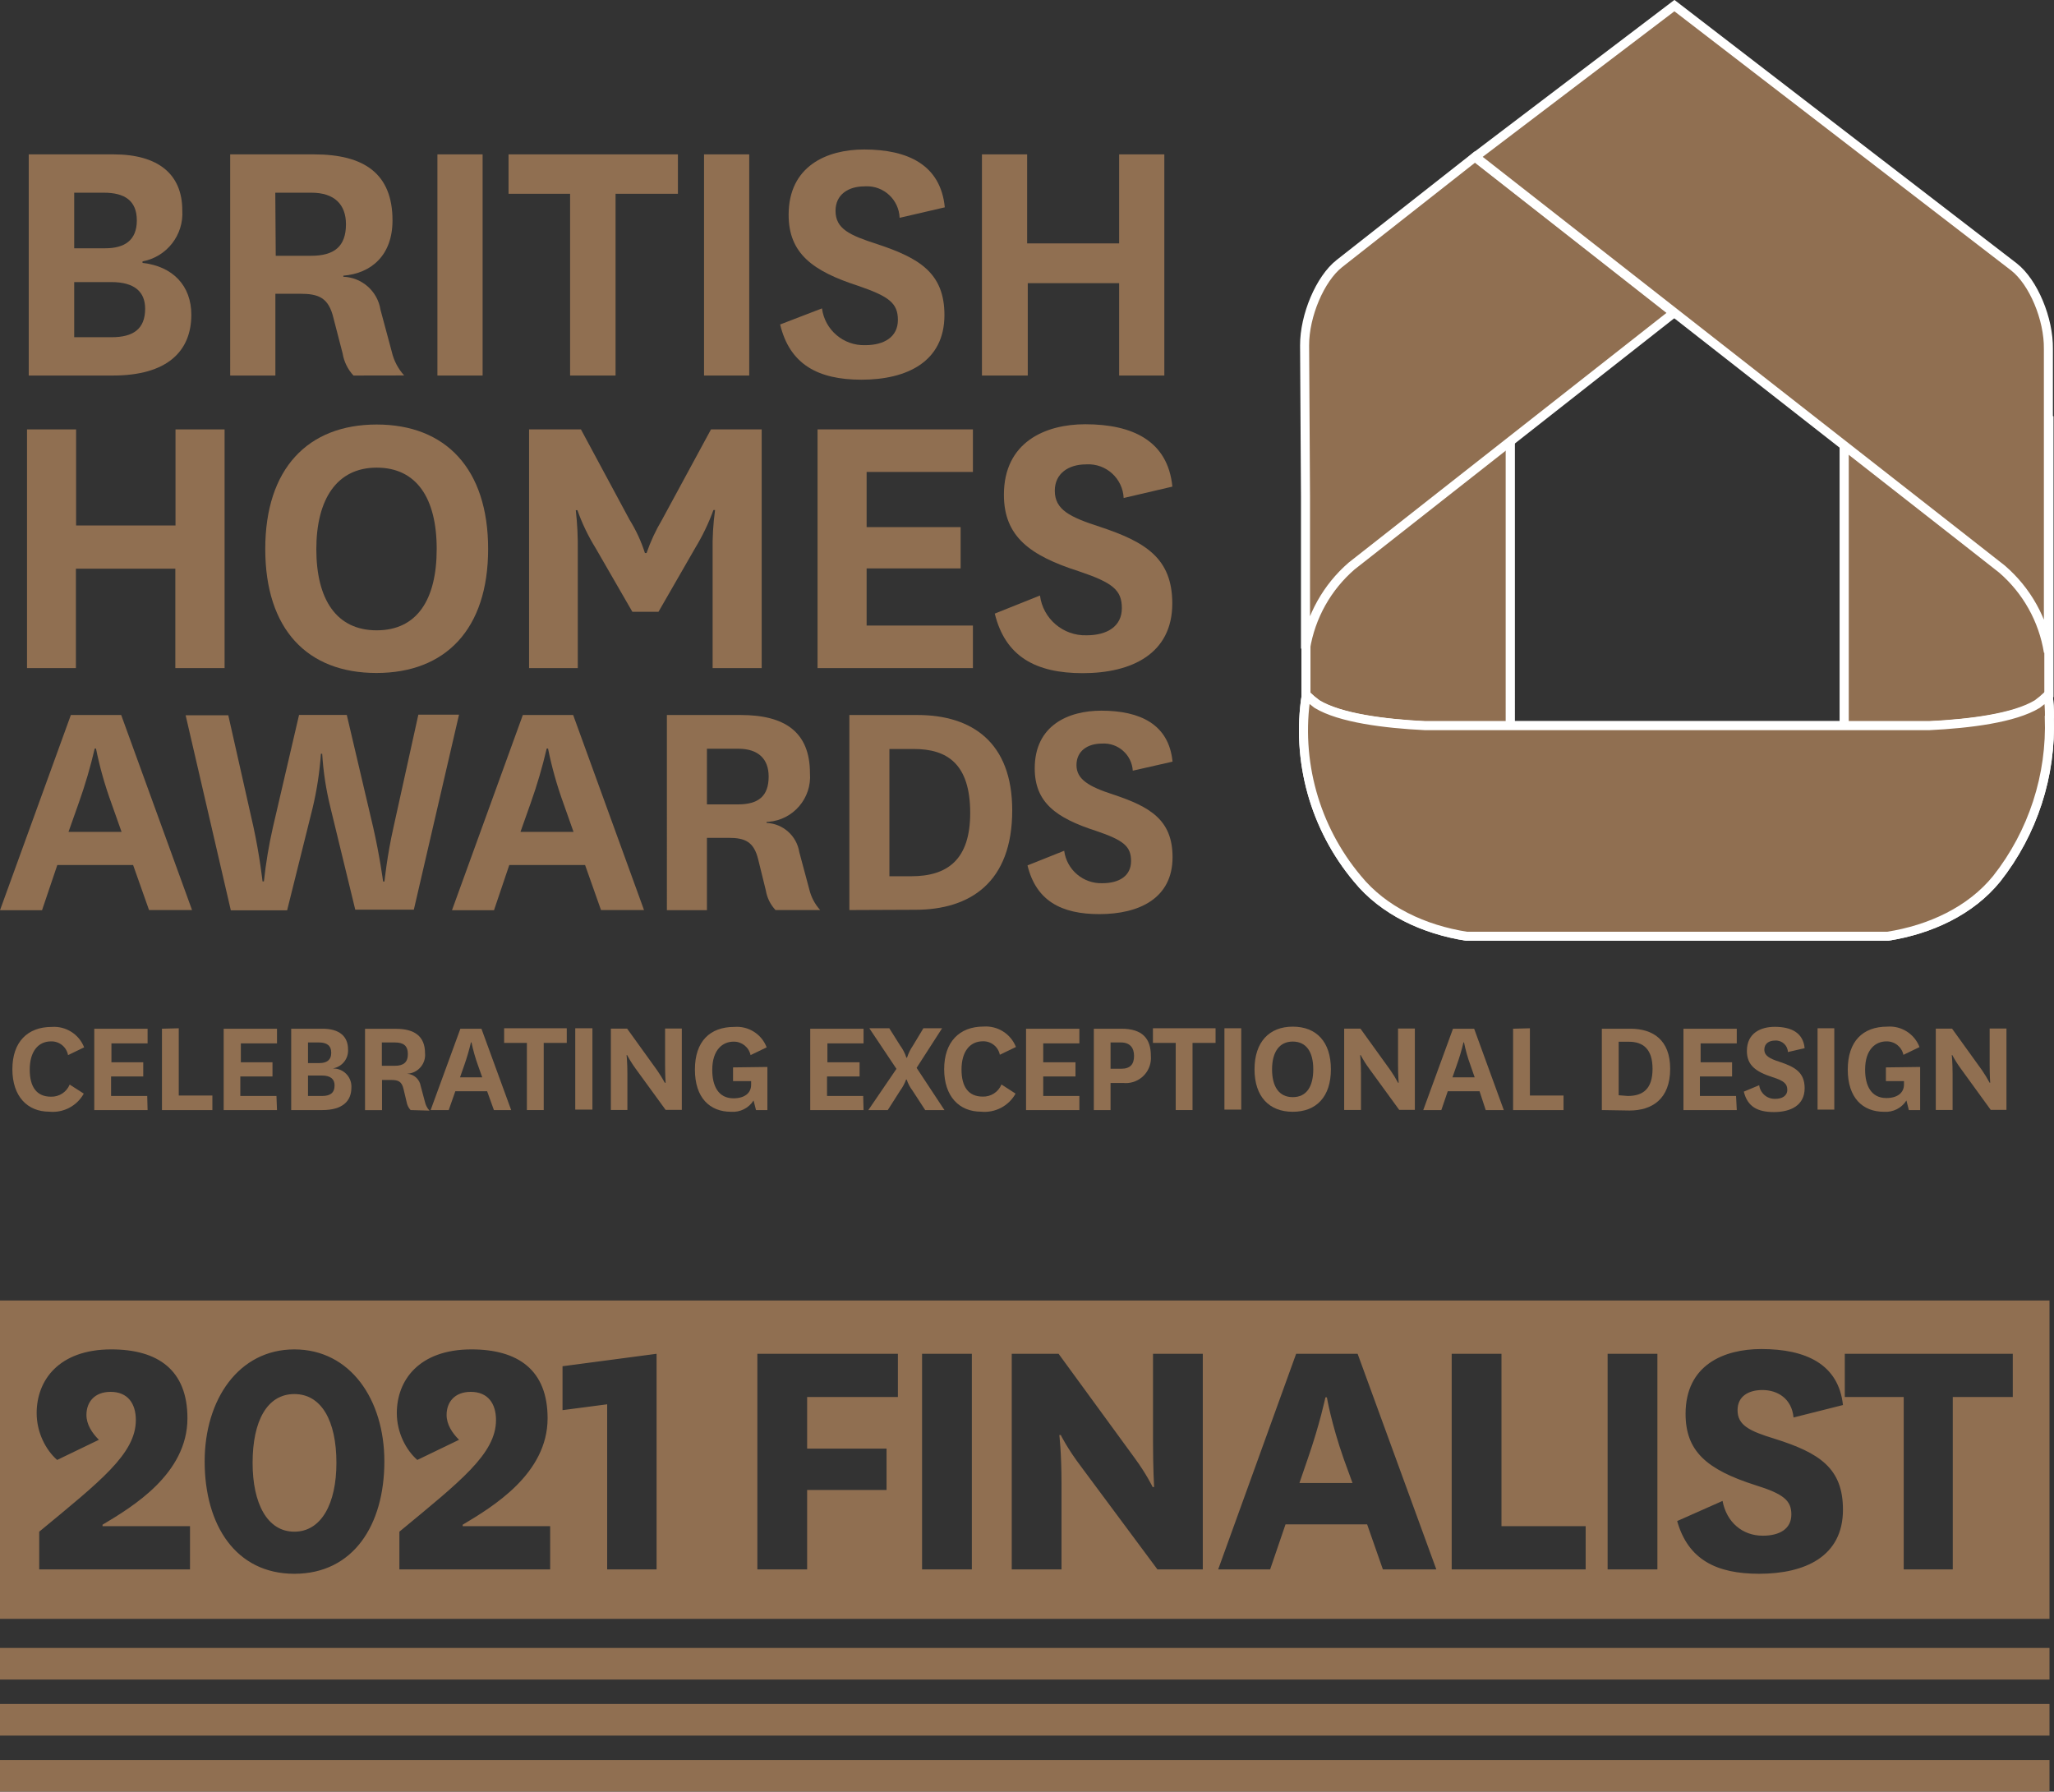 <?xml version="1.0" encoding="utf-8"?>
<!-- Generator: Adobe Illustrator 25.4.0, SVG Export Plug-In . SVG Version: 6.00 Build 0)  -->
<svg version="1.1" id="Layer_1" xmlns="http://www.w3.org/2000/svg" xmlns:xlink="http://www.w3.org/1999/xlink" x="0px" y="0px"
	 viewBox="0 0 227.27 198.23" style="enable-background:new 0 0 227.27 198.23;" xml:space="preserve">
<rect x="0" y="0" width="227.27" height="198.23" fill="#333333" stroke="none"/>
<style type="text/css">
	.st0{fill:#906F51;}
	.st1{fill:#906F51;stroke:#FFFFFF;stroke-miterlimit:10;}
</style>
<g>
	<path class="st0" d="M32.567,154.241c-2.997,0-4.617,2.957-4.617,7.614c0,4.495,1.62,7.613,4.617,7.613
		c2.997,0,4.657-3.118,4.657-7.613C37.225,157.198,35.564,154.241,32.567,154.241z"/>
	<path class="st0" d="M146.816,154.606h-0.162c0,0-0.607,2.915-1.943,6.763l-0.932,2.713h5.872l-0.973-2.673
		C147.302,157.481,146.816,154.606,146.816,154.606z"/>
	<path class="st0" d="M0,143.89v35.22h226.77v-35.22H0z M21.024,173.639H4.34v-4.171c6.763-5.589,10.691-8.626,10.691-12.352
		c0-1.822-0.891-3.118-2.794-3.118c-1.782,0-2.673,1.134-2.673,2.551c0,1.053,0.607,1.984,1.377,2.754l-4.617,2.228
		c-1.255-1.094-2.268-3.037-2.268-5.184c0-3.604,2.43-7.047,8.261-7.047c5.143,0,8.423,2.269,8.423,7.613
		c0,6.156-6.074,9.801-9.395,11.785v0.162h9.679V173.639z M32.567,174.126c-6.479,0-9.922-5.387-9.922-12.433
		c0-6.844,3.766-12.393,9.922-12.393c6.196,0,9.962,5.549,9.962,12.393C42.529,168.739,39.087,174.126,32.567,174.126z
		 M60.876,173.639H44.191v-4.171c6.763-5.589,10.691-8.626,10.691-12.352c0-1.822-0.891-3.118-2.794-3.118
		c-1.782,0-2.673,1.134-2.673,2.551c0,1.053,0.607,1.984,1.377,2.754l-4.617,2.228c-1.255-1.094-2.268-3.037-2.268-5.184
		c0-3.604,2.43-7.047,8.261-7.047c5.143,0,8.423,2.269,8.423,7.613c0,6.156-6.074,9.801-9.395,11.785v0.162h9.679V173.639z
		 M72.649,173.639h-5.467v-18.264l-4.94,0.647v-4.859l10.408-1.377V173.639z M99.351,154.565H89.307v5.71h8.788v4.576h-8.788v8.788
		h-5.507v-23.853h15.551V154.565z M107.532,173.639h-5.508v-23.853h5.508V173.639z M133.086,173.639h-5.021l-8.424-11.339
		c-1.539-2.025-2.268-3.523-2.268-3.523h-0.162c0,0,0.243,1.943,0.243,5.386v9.477h-5.507v-23.853h5.183l8.424,11.541
		c1.336,1.823,1.984,3.2,1.984,3.2h0.161c0,0-0.121-2.025-0.121-5.062v-9.679h5.508V173.639z M153.012,173.639l-1.742-4.981h-9.03
		l-1.701,4.981h-5.75l8.626-23.853h6.803l8.707,23.853H153.012z M175.449,173.639h-14.822v-23.853h5.508v19.074h9.314V173.639z
		 M183.387,173.639h-5.508v-23.853h5.508V173.639z M196.346,159.182c5.021,1.579,7.573,3.28,7.573,7.856
		c0,5.184-4.212,7.087-9.274,7.087c-4.697,0-7.856-1.539-9.071-5.832l5.021-2.228c0.446,2.35,2.188,3.848,4.455,3.848
		c1.822,0,3.159-0.729,3.159-2.349c0-1.539-0.851-2.269-3.969-3.24c-5.468-1.741-7.735-3.807-7.735-7.896
		c0-5.387,4.212-7.168,8.383-7.168c4.9,0,8.545,1.66,9.031,6.196l-5.468,1.376c-0.202-2.105-1.781-3.037-3.441-3.037
		c-1.539,0-2.754,0.688-2.754,2.228C192.256,157.683,193.552,158.332,196.346,159.182z M222.711,154.565h-6.642v19.074h-5.427
		v-19.074h-6.52v-4.778h18.588V154.565z"/>
</g>
<rect x="0" y="182.33" class="st0" width="226.77" height="3.5"/>
<rect x="0" y="188.53" class="st0" width="226.77" height="3.5"/>
<rect x="0" y="194.73" class="st0" width="226.77" height="3.5"/>
<path class="st0" d="M9.27,121c-0.758,1.366-2.255,2.152-3.81,2c-2.43,0-4.09-1.69-4.09-4.7s1.67-4.68,4.36-4.68
	c1.559-0.109,3.008,0.806,3.58,2.26l-1.78,0.86c-0.167-0.9-0.965-1.545-1.88-1.52c-1.47,0-2.36,1.18-2.36,3.12s0.78,3,2.35,3
	c0.901,0.027,1.725-0.507,2.07-1.34L9.27,121z"/>
<path class="st0" d="M16.33,122.82h-5.9v-9h5.9v1.62h-4v2.09h3.52v1.57h-3.56v2.16h4L16.33,122.82z"/>
<path class="st0" d="M19.78,113.77v7.44h3.72v1.61h-5.58v-9L19.78,113.77z"/>
<path class="st0" d="M30.65,122.82h-5.9v-9h5.9v1.62h-4v2.09h3.5v1.57h-3.56v2.16h4L30.65,122.82z"/>
<path class="st0" d="M36.88,118.22c1.105-0.002,2.002,0.892,2.004,1.996c0,0.041-0.001,0.082-0.004,0.124c0,1.5-1,2.48-3.21,2.48
	h-3.45v-9h3.48c1.82,0,2.81,0.82,2.81,2.29c0.063,1.008-0.637,1.905-1.63,2.09V118.22z M35.36,117.62c0.78,0,1.29-0.33,1.29-1.14
	s-0.51-1.14-1.35-1.14h-1.22v2.28H35.36z M34.08,121.26h1.57c0.86,0,1.37-0.32,1.37-1.17c0-0.69-0.43-1.09-1.39-1.09h-1.55V121.26z"
	/>
<path class="st0" d="M45.43,122.82c-0.232-0.25-0.385-0.563-0.44-0.9l-0.34-1.43c-0.2-0.86-0.61-1-1.38-1h-1v3.34h-1.88v-9h3.43
	c2,0,3.21,0.79,3.21,2.71c0.1,1.144-0.746,2.153-1.891,2.253c-0.036,0.003-0.073,0.005-0.109,0.007l0,0
	c0.764,0.037,1.398,0.605,1.52,1.36l0.46,1.72c0.078,0.373,0.254,0.718,0.51,1L45.43,122.82z M42.25,117.92h1.45
	c0.93,0,1.43-0.37,1.43-1.29s-0.48-1.29-1.42-1.29h-1.46V117.92z"/>
<path class="st0" d="M53.9,120.74h-3.52l-0.73,2.08h-2l3.29-9h2.33l3.29,9h-1.91L53.9,120.74z M50.9,119.2h2.46l-0.48-1.35
	c-0.296-0.822-0.533-1.664-0.71-2.52h-0.06c-0.198,0.846-0.442,1.68-0.73,2.5L50.9,119.2z"/>
<path class="st0" d="M58.3,122.82v-7.43h-2.52v-1.62h6.93v1.62h-2.55v7.43H58.3z"/>
<path class="st0" d="M65.55,113.77v9h-1.9v-9H65.55z"/>
<path class="st0" d="M72.71,118.42c0.309,0.443,0.593,0.904,0.85,1.38h0.09c0,0-0.06-0.83-0.06-2v-4h1.85v9h-1.79l-3.34-4.59
	c-0.338-0.47-0.645-0.961-0.92-1.47h-0.06c0,0,0.09,0.81,0.09,2.07v4h-1.83v-9h1.8L72.71,118.42z"/>
<path class="st0" d="M84.91,118.05v4.77h-1.26l-0.27-1.06c-0.536,0.844-1.493,1.325-2.49,1.25c-2.35,0-4-1.54-4-4.67
	s1.67-4.72,4.36-4.72c1.563-0.125,3.021,0.795,3.58,2.26l-1.78,0.86c-0.191-0.882-0.978-1.506-1.88-1.49
	c-1.18,0-2.36,0.86-2.36,3.13c0,1.77,0.67,3.14,2.35,3.14c1.21,0,1.95-0.57,1.95-1.49v-0.41h-2v-1.52L84.91,118.05z"/>
<path class="st0" d="M95.55,122.82h-5.9v-9h5.9v1.62h-4v2.09h3.56v1.57h-3.6v2.16h4L95.55,122.82z"/>
<path class="st0" d="M100.97,120.67c-0.283-0.371-0.503-0.787-0.65-1.23h-0.06c-0.162,0.439-0.384,0.852-0.66,1.23l-1.37,2.15h-2.15
	l3.11-4.56l-3-4.49h2.21l1.2,1.91c0.301,0.406,0.535,0.859,0.69,1.34h0.07c0.154-0.476,0.376-0.928,0.66-1.34l1.15-1.91h2.07
	l-2.82,4.38l3.08,4.67h-2.13L100.97,120.67z"/>
<path class="st0" d="M112.37,121c-0.758,1.366-2.255,2.152-3.81,2c-2.43,0-4.09-1.69-4.09-4.7s1.67-4.72,4.36-4.72
	c1.559-0.109,3.008,0.806,3.58,2.26l-1.78,0.86c-0.179-0.885-0.968-1.513-1.87-1.49c-1.48,0-2.37,1.18-2.37,3.12s0.78,3,2.35,3
	c0.901,0.027,1.725-0.507,2.07-1.34L112.37,121z"/>
<path class="st0" d="M119.43,122.82h-5.9v-9h5.9v1.62h-4v2.09H119v1.57h-3.57v2.16h4V122.82z"/>
<path class="st0" d="M121.03,122.82v-9h3.05c2.31,0,3.26,1.07,3.26,3c0.13,1.53-1.004,2.876-2.534,3.006
	c-0.179,0.015-0.358,0.013-0.536-0.006h-1.39v3H121.03z M122.88,118.25h1.16c1.06,0,1.44-0.53,1.44-1.43s-0.47-1.48-1.44-1.48h-1.16
	V118.25z"/>
<path class="st0" d="M130.09,122.82v-7.43h-2.52v-1.62h6.93v1.62h-2.55v7.43H130.09z"/>
<path class="st0" d="M137.34,113.77v9h-1.86v-9H137.34z"/>
<path class="st0" d="M138.81,118.31c0-3,1.61-4.72,4.23-4.72s4.22,1.68,4.22,4.72s-1.61,4.7-4.22,4.7S138.81,121.33,138.81,118.31z
	 M140.75,118.31c0,1.92,0.77,3.08,2.29,3.08s2.27-1.16,2.27-3.08s-0.77-3.07-2.27-3.07s-2.29,1.18-2.29,3.08V118.31z"/>
<path class="st0" d="M153.85,118.42c0.309,0.442,0.589,0.903,0.84,1.38h0.07c0,0-0.07-0.83-0.07-2v-4h1.86v9h-1.73l-3.34-4.59
	c-0.342-0.467-0.649-0.958-0.92-1.47h-0.06c0,0,0.09,0.81,0.09,2.07v4h-1.86v-9h1.8L153.85,118.42z"/>
<path class="st0" d="M163.71,120.74h-3.52l-0.71,2.08h-2l3.29-9h2.34l3.28,9h-2L163.71,120.74z M160.71,119.2h2.46l-0.47-1.35
	c-0.302-0.82-0.539-1.663-0.71-2.52h-0.06c-0.199,0.847-0.446,1.681-0.74,2.5L160.71,119.2z"/>
<path class="st0" d="M169.28,113.77v7.44H173v1.61h-5.58v-9L169.28,113.77z"/>
<path class="st0" d="M177.24,122.82v-9h3.16c2.51,0,4.4,1.25,4.4,4.43c0,3.35-2,4.62-4.5,4.62L177.24,122.82z M180.11,121.26
	c1.67,0,2.74-0.77,2.74-3s-1.08-3-2.62-3h-1.13v5.92L180.11,121.26z"/>
<path class="st0" d="M192.17,122.82h-5.9v-9h5.9v1.62h-4v2.09h3.48v1.57h-3.56v2.16h4L192.17,122.82z"/>
<path class="st0" d="M194.65,120.07c0.113,0.884,0.879,1.538,1.77,1.51c0.78,0,1.34-0.34,1.34-1s-0.36-1-1.63-1.4
	c-1.86-0.6-2.84-1.32-2.84-2.9c0-2,1.56-2.67,3.08-2.67c1.8,0,3.14,0.63,3.31,2.36l-1.85,0.43c-0.031-0.734-0.651-1.304-1.385-1.273
	c-0.015,0.001-0.03,0.002-0.045,0.003c-0.66,0-1.18,0.33-1.18,1s0.57,1,1.71,1.36c1.72,0.57,2.75,1.19,2.75,2.91
	c0,1.9-1.54,2.64-3.4,2.64s-2.93-0.63-3.33-2.26L194.65,120.07z"/>
<path class="st0" d="M202.96,113.77v9h-1.85v-9H202.96z"/>
<path class="st0" d="M212.46,118.05v4.77h-1.25l-0.27-1.06c-0.534,0.846-1.493,1.327-2.49,1.25c-2.35,0-4-1.54-4-4.67
	s1.67-4.75,4.36-4.75c1.563-0.125,3.021,0.795,3.58,2.26l-1.78,0.86c-0.187-0.884-0.977-1.51-1.88-1.49c-1.18,0-2.36,0.86-2.36,3.13
	c0,1.77,0.67,3.14,2.35,3.14c1.21,0,1.95-0.57,1.95-1.49v-0.38h-2v-1.52L212.46,118.05z"/>
<path class="st0" d="M219.31,118.42c0.304,0.445,0.585,0.905,0.84,1.38h0.06c0,0-0.06-0.83-0.06-2v-4h1.86v9h-1.74l-3.33-4.59
	c-0.342-0.467-0.649-0.958-0.92-1.47h-0.06c0,0,0.09,0.81,0.09,2.07v4h-1.86v-9h1.8L219.31,118.42z"/>
<path class="st0" d="M15.77,29.09c3.36,0.37,5.4,2.53,5.4,5.73c0,4.07-2.7,6.73-8.68,6.73H3.18V17.08h9.39c4.94,0,7.6,2.2,7.6,6.19
	c0.177,2.726-1.713,5.154-4.4,5.65V29.09z M11.65,27.47c2.12,0,3.49-0.87,3.49-3.08s-1.37-3.07-3.65-3.07H8.21v6.15H11.65z
	 M8.21,37.31h4.15c2.33,0,3.7-0.87,3.7-3.15c0-1.87-1.17-2.95-3.74-2.95H8.21V37.31z"/>
<path class="st0" d="M39.11,41.55c-0.632-0.681-1.049-1.533-1.2-2.45l-1-3.86c-0.54-2.33-1.66-2.74-3.74-2.74h-2.7v9.05h-5V17.08
	h9.28c5.53,0,8.68,2.12,8.68,7.31c0,3.83-2.32,5.86-5.44,6.11v0.12c2.067,0.076,3.791,1.606,4.11,3.65l1.25,4.65
	c0.225,0.976,0.697,1.878,1.37,2.62L39.11,41.55z M30.51,28.3h3.91c2.53,0,3.86-1,3.86-3.49c0-2.2-1.29-3.49-3.82-3.49h-4
	L30.51,28.3z"/>
<path class="st0" d="M53.4,17.08v24.47h-5V17.08H53.4z"/>
<path class="st0" d="M63.08,41.55V21.44h-6.81v-4.36h18.74v4.36h-6.9v20.11H63.08z"/>
<path class="st0" d="M82.9,17.08v24.47h-5V17.08H82.9z"/>
<path class="st0" d="M90.95,34.12c0.312,2.383,2.378,4.142,4.78,4.07c2.12,0,3.62-0.92,3.62-2.79s-1-2.61-4.41-3.78
	c-5-1.62-7.68-3.57-7.68-7.85c0-5.4,4.23-7.23,8.35-7.23c4.86,0,8.47,1.71,8.93,6.4l-5,1.16c-0.072-1.998-1.749-3.56-3.747-3.488
	c-0.048,0.002-0.095,0.004-0.143,0.008c-1.79,0-3.2,0.91-3.2,2.7c0,2,1.54,2.7,4.61,3.69c4.66,1.54,7.44,3.2,7.44,7.85
	c0,5.16-4.15,7.15-9.18,7.15c-4.82,0-7.94-1.7-9-6.11L90.95,34.12z"/>
<path class="st0" d="M108.65,41.55V17.08h5v9.85h10.18v-9.85h5v24.47h-5V31.33h-10.11v10.22H108.65z"/>
<path class="st0" d="M2.99,73.92V47.51h5.43v10.63h11V47.51h5.43v26.41H19.4v-11h-11v11H2.99z"/>
<path class="st0" d="M29.35,60.74c0-8.88,4.71-13.77,12.33-13.77s12.33,4.89,12.33,13.77S49.3,74.46,41.65,74.46
	S29.35,69.62,29.35,60.74z M35,60.74c0,5.61,2.24,9,6.68,9s6.64-3.36,6.64-9s-2.24-9-6.64-9S35,55.22,35,60.78L35,60.74z"/>
<path class="st0" d="M69.97,67.69l-4.08-7.07c-0.813-1.315-1.483-2.713-2-4.17h-0.18c0.171,1.52,0.244,3.05,0.22,4.58v12.89h-5.39
	V47.51h5.74l5.38,10c0.717,1.152,1.288,2.388,1.7,3.68h0.18c0.443-1.282,1.016-2.515,1.71-3.68l5.42-10h5.61v26.41h-5.43V61.01
	c-0.029-1.531,0.061-3.063,0.27-4.58h-0.18c-0.529,1.452-1.199,2.849-2,4.17l-4.08,7.09L69.97,67.69z"/>
<path class="st0" d="M107.65,73.92H90.46V47.51h17.19v4.71H95.89v6.1h10.4v4.57h-10.4v6.32h11.76V73.92z"/>
<path class="st0" d="M115.07,65.89c0.333,2.575,2.565,4.478,5.16,4.4c2.29,0,3.9-1,3.9-3s-1-2.82-4.75-4.08
	c-5.43-1.74-8.3-3.85-8.3-8.47c0-5.83,4.58-7.8,9-7.8c5.24,0,9.14,1.84,9.64,6.9l-5.39,1.26c-0.1-2.157-1.93-3.825-4.087-3.725
	c-0.028,0.001-0.055,0.003-0.083,0.005c-1.92,0-3.45,1-3.45,2.91c0,2.11,1.66,2.92,5,4c5,1.66,8,3.45,8,8.48
	c0,5.56-4.49,7.71-9.91,7.71c-5.2,0-8.57-1.84-9.73-6.59L115.07,65.89z"/>
<path class="st0" d="M14.73,95.71H6.34l-1.69,5H0l7.84-21.6h5.57l7.84,21.58h-4.76L14.73,95.71z M7.58,92.04h5.87l-1.14-3.22
	c-0.713-1.955-1.278-3.96-1.69-6h-0.14c-0.474,2.031-1.061,4.035-1.76,6L7.58,92.04z"/>
<path class="st0" d="M41.29,91.53c0.73,3.19,1.1,6,1.1,6h0.15c0,0,0.29-2.86,1-6l2.75-12.46h4.5l-5,21.58h-6.48l-2.75-11.32
	c-0.482-1.945-0.787-3.93-0.91-5.93h-0.14c-0.142,2.022-0.45,4.029-0.92,6l-2.82,11.32h-6.23l-5-21.58h4.72l2.79,12.38
	c0.69,3.19,1,6,1,6h0.15c0.215-2.018,0.549-4.021,1-6l2.89-12.42h5.28L41.29,91.53z"/>
<path class="st0" d="M64.74,95.71h-8.39l-1.69,5h-4.65l7.84-21.6h5.57l7.84,21.58H66.5L64.74,95.71z M57.59,92.04h5.87l-1.14-3.22
	c-0.707-1.956-1.269-3.961-1.68-6h-0.15c-0.474,2.031-1.061,4.035-1.76,6L57.59,92.04z"/>
<path class="st0" d="M85.81,100.69c-0.564-0.598-0.936-1.35-1.07-2.16l-0.84-3.41c-0.48-2-1.46-2.42-3.3-2.42h-2.38v8h-4.43V79.11
	h8.17c4.87,0,7.66,1.87,7.66,6.45c0.212,2.753-1.849,5.157-4.602,5.369c-0.066,0.005-0.132,0.009-0.198,0.011v0.11
	c1.822,0.078,3.336,1.429,3.62,3.23l1.1,4.1c0.203,0.859,0.619,1.654,1.21,2.31L85.81,100.69z M78.22,89h3.43
	c2.23,0,3.4-0.88,3.4-3.08c0-1.94-1.13-3.08-3.37-3.08h-3.46V89z"/>
<path class="st0" d="M93.98,100.69V79.11h7.54c6,0,10.48,3,10.48,10.55c0,8-4.69,11-10.73,11L93.98,100.69z M100.83,96.95
	c4,0,6.52-1.83,6.52-7c0-5.46-2.57-7.08-6.23-7.08h-2.71v14.08H100.83z"/>
<path class="st0" d="M117.75,94.13c0.276,2.103,2.1,3.654,4.22,3.59c1.87,0,3.18-0.81,3.18-2.45s-0.84-2.31-3.88-3.34
	c-4.43-1.43-6.78-3.15-6.78-6.92c0-4.77,3.74-6.38,7.37-6.38c4.28,0,7.47,1.5,7.88,5.64l-4.4,1c-0.112-1.769-1.638-3.113-3.407-3
	c-0.001,0-0.002,0-0.003,0c-1.57,0-2.82,0.8-2.82,2.38s1.36,2.38,4.07,3.26c4.1,1.36,6.56,2.82,6.56,6.93c0,4.54-3.67,6.3-8.1,6.3
	c-4.25,0-7-1.5-7.95-5.39L117.75,94.13z"/>
<path class="st1" d="M213.56,80.3c4.5-0.22,9.44-0.84,12-2.39c0.401-0.309,0.782-0.643,1.14-1V46.56h-22.64V80.3H213.56z"/>
<path class="st1" d="M157.65,80.3h9.45V47.82h-22.6V76.9c0.382,0.355,0.782,0.688,1.2,1C148.25,79.46,153.19,80.08,157.65,80.3z"/>
<path class="st1" d="M226.77,74.5L226.77,74.5z"/>
<path class="st1" d="M226.77,79.32c0.004-0.809-0.046-1.618-0.15-2.42c-0.38,0.357-0.78,0.691-1.2,1c-2.55,1.55-7.48,2.17-12,2.39
	h-55.7c-4.5-0.22-9.44-0.84-12-2.39c-0.416-0.309-0.814-0.643-1.19-1c-1.13,7.273,0.933,14.679,5.66,20.32
	c2.89,3.55,7.36,5.63,12.09,6.37h46.57c4.73-0.74,9.21-2.82,12.09-6.38c3.993-5.076,6.052-11.406,5.81-17.86l0,0L226.77,79.32z"/>
<path class="st1" d="M213.56,80.3c4.5-0.22,9.44-0.84,12-2.39c0.401-0.309,0.782-0.643,1.14-1V46.56h-22.64V80.3H213.56z"/>
<path class="st1" d="M157.65,80.3h9.45V47.82h-22.6V76.9c0.382,0.355,0.782,0.688,1.2,1C148.25,79.46,153.19,80.08,157.65,80.3z"/>
<path class="st1" d="M226.77,74.5L226.77,74.5z"/>
<path class="st1" d="M226.77,79.32c0.004-0.809-0.046-1.618-0.15-2.42c-0.38,0.357-0.78,0.691-1.2,1c-2.55,1.55-7.48,2.17-12,2.39
	h-55.7c-4.5-0.22-9.44-0.84-12-2.39c-0.416-0.309-0.814-0.643-1.19-1c-1.13,7.273,0.933,14.679,5.66,20.32
	c2.89,3.55,7.36,5.63,12.09,6.37h46.57c4.73-0.74,9.21-2.82,12.09-6.38c3.993-5.076,6.052-11.406,5.81-17.86l0,0L226.77,79.32z"/>
<path class="st1" d="M144.45,54.96v16.8c0.579-3.551,2.388-6.786,5.11-9.14l4.14-3.25l5.66-4.45l25.84-20.3l-11-8.63l-11-8.62
	l-15,11.79c-2.13,1.67-3.86,5.75-3.85,9.06L144.45,54.96z"/>
<path class="st1" d="M222.85,29.54L185.27,0.62l-21.86,16.6l-0.09,0.06l-0.08,0.07l54.15,42.38l4.13,3.24
	c2.738,2.361,4.554,5.611,5.13,9.18v-16.8V38.62C226.7,35.28,224.98,31.21,222.85,29.54z"/>
</svg>
